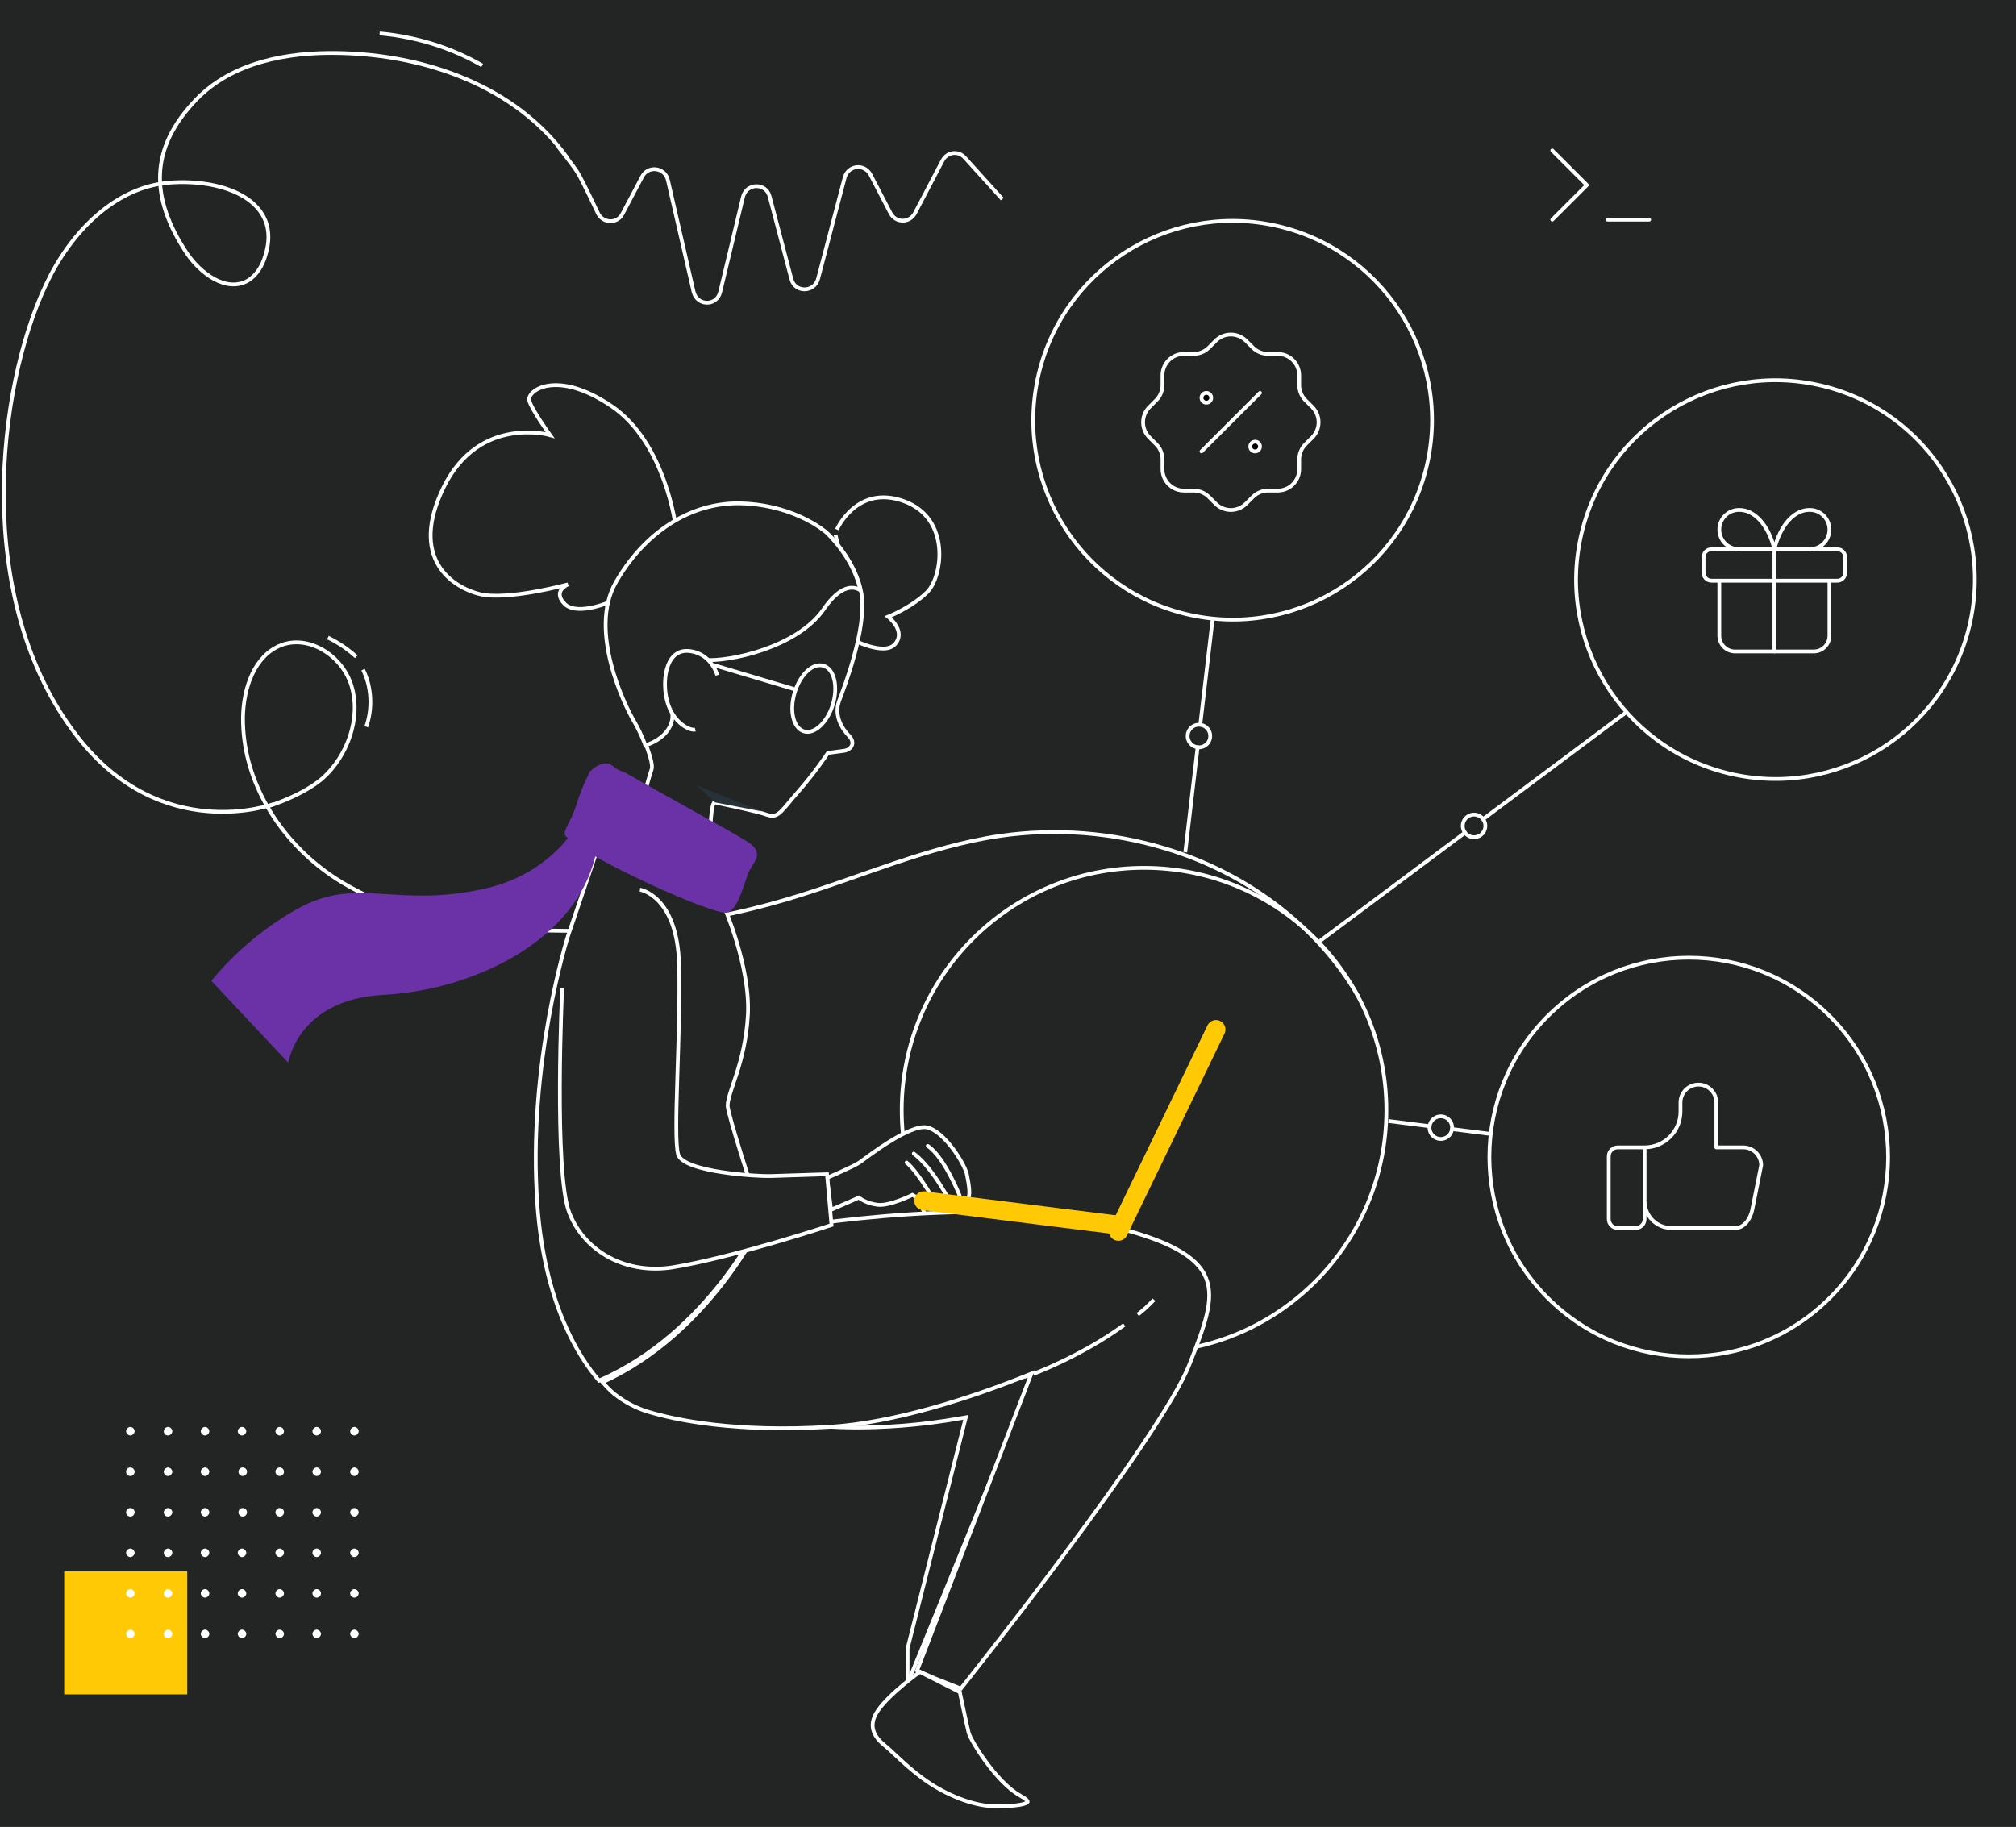 <?xml version="1.0" encoding="UTF-8"?> <svg xmlns="http://www.w3.org/2000/svg" width="534" height="484" viewBox="0 0 534 484" fill="none"> <rect width="534" height="484" fill="#232524"></rect> <path d="M266.552 358.692C266.552 358.692 263.801 355.066 262.947 353.616C261.809 351.648 258.963 345.225 258.963 345.225C257.919 343.257 255.262 343.257 254.314 345.225L250.519 352.787C249.38 355.066 246.155 354.652 245.586 352.062L240.652 329.479C239.988 326.579 236.193 326.475 235.529 329.479L231.165 348.644C230.501 351.544 226.706 351.544 226.042 348.747L221.867 332.069C221.203 329.272 217.503 329.272 216.744 332.069L211.621 352.58C210.957 355.066 207.921 355.481 206.688 353.202L202.798 345.329C201.754 343.36 199.193 343.36 198.149 345.329L192.836 355.999C191.983 357.76 189.801 358.07 188.567 356.62L181.357 348.229" stroke="white" stroke-miterlimit="10"></path> <path d="M359.812 264.009C348.427 244.43 329.358 231.067 308.865 224.851C294.635 220.5 279.645 219.361 265.034 221.433C245.68 224.23 227.465 232.621 208.585 238.215C183.539 245.673 157.354 248.16 131.549 245.673C116.369 244.223 100.905 240.804 88.002 232.103C81.14 227.454 75.071 221.101 70.801 213.685M70.801 213.685C76.548 211.819 82.136 209.104 85.536 206.101C91.987 200.3 95.687 190.355 93.126 181.757C90.564 173.159 80.697 167.461 73.202 171.502C66.656 174.92 64.095 183.829 64.379 191.702C64.603 199.575 66.983 207.055 70.801 213.685Z" stroke="white" stroke-miterlimit="10"></path> <path d="M96.162 177.406C98.438 181.965 98.723 187.662 97.015 192.531" stroke="white" stroke-miterlimit="10"></path> <path d="M94.359 173.988C92.082 171.916 89.615 170.259 86.864 168.912" stroke="white" stroke-miterlimit="10"></path> <path d="M117.982 249.506C109.633 248.263 101.474 245.88 93.79 242.358" stroke="white" stroke-miterlimit="10"></path> <path d="M17 448.882H49.599V416.283H17V448.882Z" fill="#FFC906"></path> <path d="M92.749 379.163C92.749 378.597 93.315 378.032 93.88 378.032C94.445 378.032 95.011 378.597 95.011 379.163C95.011 379.728 94.445 380.293 93.88 380.293C93.315 380.293 92.749 379.728 92.749 379.163Z" fill="white"></path> <path d="M82.763 379.163C82.763 378.598 83.328 378.032 83.893 378.032C84.459 378.032 85.024 378.598 85.024 379.163C85.024 379.728 84.459 380.293 83.893 380.293C83.328 380.293 82.763 379.728 82.763 379.163Z" fill="white"></path> <path d="M72.964 379.163C72.964 378.598 73.53 378.032 74.095 378.032C74.66 378.032 75.225 378.598 75.225 379.163C75.225 379.728 74.66 380.293 74.095 380.293C73.53 380.293 72.964 379.728 72.964 379.163Z" fill="white"></path> <path d="M62.977 379.163C62.977 378.598 63.543 378.032 64.108 378.032C64.673 378.032 65.239 378.598 65.239 379.163C65.239 379.728 64.673 380.293 64.108 380.293C63.543 380.293 62.977 379.728 62.977 379.163Z" fill="white"></path> <path d="M53.179 379.163C53.179 378.598 53.744 378.032 54.31 378.032C54.875 378.032 55.44 378.598 55.44 379.163C55.44 379.728 54.875 380.293 54.31 380.293C53.744 380.293 53.179 379.728 53.179 379.163Z" fill="white"></path> <path d="M43.381 379.163C43.381 378.598 43.946 378.032 44.511 378.032C45.076 378.032 45.642 378.598 45.642 379.163C45.642 379.728 45.076 380.293 44.511 380.293C43.757 380.293 43.381 379.728 43.381 379.163Z" fill="white"></path> <path d="M33.394 379.163C33.394 378.598 33.959 378.032 34.524 378.032C35.09 378.032 35.655 378.598 35.655 379.163C35.655 379.728 35.09 380.293 34.524 380.293C33.959 380.293 33.394 379.728 33.394 379.163Z" fill="white"></path> <path d="M92.749 389.903C92.749 389.338 93.315 388.772 93.88 388.772C94.445 388.772 95.011 389.338 95.011 389.903C95.011 390.468 94.445 391.033 93.88 391.033C93.315 391.033 92.749 390.468 92.749 389.903Z" fill="white"></path> <path d="M82.763 389.903C82.763 389.338 83.328 388.772 83.893 388.772C84.459 388.772 85.024 389.338 85.024 389.903C85.024 390.468 84.459 391.033 83.893 391.033C83.328 391.033 82.763 390.468 82.763 389.903Z" fill="white"></path> <path d="M74.095 388.772C73.471 388.772 72.964 389.278 72.964 389.903C72.964 390.527 73.471 391.033 74.095 391.033C74.719 391.033 75.225 390.527 75.225 389.903C75.225 389.278 74.719 388.772 74.095 388.772Z" fill="white"></path> <path d="M64.296 388.772C63.672 388.772 63.166 389.278 63.166 389.903C63.166 390.527 63.672 391.033 64.296 391.033C64.921 391.033 65.427 390.527 65.427 389.903C65.427 389.278 64.921 388.772 64.296 388.772Z" fill="white"></path> <path d="M53.179 389.903C53.179 389.338 53.744 388.772 54.31 388.772C54.875 388.772 55.44 389.338 55.44 389.903C55.44 390.468 54.875 391.033 54.31 391.033C53.744 391.033 53.179 390.468 53.179 389.903Z" fill="white"></path> <path d="M43.381 389.903C43.381 389.338 43.946 388.772 44.511 388.772C45.076 388.772 45.642 389.338 45.642 389.903C45.642 390.468 45.076 391.033 44.511 391.033C43.757 391.033 43.381 390.468 43.381 389.903Z" fill="white"></path> <path d="M34.524 388.772C33.9 388.772 33.394 389.278 33.394 389.903C33.394 390.527 33.9 391.033 34.524 391.033C35.149 391.033 35.655 390.527 35.655 389.903C35.655 389.278 35.149 388.772 34.524 388.772Z" fill="white"></path> <path d="M92.749 400.644C92.749 400.078 93.315 399.513 93.88 399.513C94.445 399.513 95.011 400.078 95.011 400.644C95.011 401.209 94.445 401.774 93.88 401.774C93.315 401.774 92.749 401.209 92.749 400.644Z" fill="white"></path> <path d="M82.763 400.644C82.763 400.078 83.328 399.513 83.893 399.513C84.459 399.513 85.024 400.078 85.024 400.644C85.024 401.209 84.459 401.774 83.893 401.774C83.328 401.774 82.763 401.209 82.763 400.644Z" fill="white"></path> <path d="M74.095 399.513C73.471 399.513 72.964 400.019 72.964 400.644C72.964 401.268 73.471 401.774 74.095 401.774C74.719 401.774 75.225 401.268 75.225 400.644C75.225 400.019 74.719 399.513 74.095 399.513Z" fill="white"></path> <path d="M64.296 399.513C63.672 399.513 63.166 400.019 63.166 400.644C63.166 401.268 63.672 401.774 64.296 401.774C64.921 401.774 65.427 401.268 65.427 400.644C65.427 400.019 64.921 399.513 64.296 399.513Z" fill="white"></path> <path d="M53.179 400.644C53.179 400.078 53.744 399.513 54.31 399.513C54.875 399.513 55.44 400.078 55.44 400.644C55.44 401.209 54.875 401.774 54.31 401.774C53.744 401.774 53.179 401.209 53.179 400.644Z" fill="white"></path> <path d="M43.381 400.644C43.381 400.078 43.946 399.513 44.511 399.513C45.076 399.513 45.642 400.078 45.642 400.644C45.642 401.209 45.076 401.774 44.511 401.774C43.757 401.774 43.381 401.209 43.381 400.644Z" fill="white"></path> <path d="M34.524 399.513C33.9 399.513 33.394 400.019 33.394 400.644C33.394 401.268 33.9 401.774 34.524 401.774C35.149 401.774 35.655 401.268 35.655 400.644C35.655 400.019 35.149 399.513 34.524 399.513Z" fill="white"></path> <path d="M92.749 411.385C92.749 410.819 93.315 410.254 93.88 410.254C94.445 410.254 95.011 410.819 95.011 411.385C95.011 411.95 94.445 412.515 93.88 412.515C93.315 412.515 92.749 411.95 92.749 411.385Z" fill="white"></path> <path d="M82.763 411.385C82.763 410.819 83.328 410.254 83.893 410.254C84.459 410.254 85.024 410.819 85.024 411.385C85.024 411.95 84.459 412.515 83.893 412.515C83.328 412.515 82.763 411.95 82.763 411.385Z" fill="white"></path> <path d="M72.964 411.385C72.964 410.819 73.53 410.254 74.095 410.254C74.66 410.254 75.225 410.819 75.225 411.385C75.225 411.95 74.66 412.515 74.095 412.515C73.53 412.515 72.964 411.95 72.964 411.385Z" fill="white"></path> <path d="M62.977 411.385C62.977 410.819 63.543 410.254 64.108 410.254C64.673 410.254 65.239 410.819 65.239 411.385C65.239 411.95 64.673 412.515 64.108 412.515C63.543 412.515 62.977 411.95 62.977 411.385Z" fill="white"></path> <path d="M53.179 411.385C53.179 410.819 53.744 410.254 54.31 410.254C54.875 410.254 55.44 410.819 55.44 411.385C55.44 411.95 54.875 412.515 54.31 412.515C53.744 412.515 53.179 411.95 53.179 411.385Z" fill="white"></path> <path d="M43.381 411.385C43.381 410.819 43.946 410.254 44.511 410.254C45.076 410.254 45.642 410.819 45.642 411.385C45.642 411.95 45.076 412.515 44.511 412.515C43.757 412.515 43.381 411.95 43.381 411.385Z" fill="white"></path> <path d="M33.394 411.385C33.394 410.819 33.959 410.254 34.524 410.254C35.09 410.254 35.655 410.819 35.655 411.385C35.655 411.95 35.09 412.515 34.524 412.515C33.959 412.515 33.394 411.95 33.394 411.385Z" fill="white"></path> <path d="M92.749 422.125C92.749 421.56 93.315 420.994 93.88 420.994C94.445 420.994 95.011 421.56 95.011 422.125C95.011 422.69 94.445 423.255 93.88 423.255C93.315 423.255 92.749 422.69 92.749 422.125Z" fill="white"></path> <path d="M82.763 422.125C82.763 421.56 83.328 420.994 83.893 420.994C84.459 420.994 85.024 421.56 85.024 422.125C85.024 422.69 84.459 423.255 83.893 423.255C83.328 423.255 82.763 422.69 82.763 422.125Z" fill="white"></path> <path d="M72.964 422.125C72.964 421.56 73.53 420.994 74.095 420.994C74.66 420.994 75.225 421.56 75.225 422.125C75.225 422.69 74.66 423.255 74.095 423.255C73.53 423.255 72.964 422.69 72.964 422.125Z" fill="white"></path> <path d="M62.977 422.125C62.977 421.56 63.543 420.994 64.108 420.994C64.673 420.994 65.239 421.56 65.239 422.125C65.239 422.69 64.673 423.255 64.108 423.255C63.543 423.255 62.977 422.69 62.977 422.125Z" fill="white"></path> <path d="M53.179 422.125C53.179 421.56 53.744 420.994 54.31 420.994C54.875 420.994 55.44 421.56 55.44 422.125C55.44 422.69 54.875 423.255 54.31 423.255C53.744 423.255 53.179 422.69 53.179 422.125Z" fill="white"></path> <path d="M43.381 422.125C43.381 421.56 43.946 420.994 44.511 420.994C45.076 420.994 45.642 421.56 45.642 422.125C45.642 422.69 45.076 423.255 44.511 423.255C43.757 423.255 43.381 422.69 43.381 422.125Z" fill="white"></path> <path d="M33.394 422.125C33.394 421.56 33.959 420.994 34.524 420.994C35.09 420.994 35.655 421.56 35.655 422.125C35.655 422.69 35.09 423.255 34.524 423.255C33.959 423.255 33.394 422.69 33.394 422.125Z" fill="white"></path> <path d="M92.749 432.865C92.749 432.3 93.315 431.735 93.88 431.735C94.445 431.735 95.011 432.3 95.011 432.865C95.011 433.431 94.445 433.996 93.88 433.996C93.315 433.996 92.749 433.431 92.749 432.865Z" fill="white"></path> <path d="M82.763 432.866C82.763 432.3 83.328 431.735 83.893 431.735C84.459 431.735 85.024 432.3 85.024 432.866C85.024 433.431 84.459 433.996 83.893 433.996C83.328 433.996 82.763 433.431 82.763 432.866Z" fill="white"></path> <path d="M72.964 432.866C72.964 432.3 73.529 431.735 74.095 431.735C74.66 431.735 75.225 432.3 75.225 432.866C75.225 433.431 74.66 433.996 74.095 433.996C73.529 433.996 72.964 433.431 72.964 432.866Z" fill="white"></path> <path d="M62.977 432.866C62.977 432.3 63.543 431.735 64.108 431.735C64.673 431.735 65.239 432.3 65.239 432.866C65.239 433.431 64.673 433.996 64.108 433.996C63.543 433.996 62.977 433.431 62.977 432.866Z" fill="white"></path> <path d="M53.179 432.866C53.179 432.3 53.744 431.735 54.309 431.735C54.875 431.735 55.44 432.3 55.44 432.866C55.44 433.431 54.875 433.996 54.309 433.996C53.744 433.996 53.179 433.431 53.179 432.866Z" fill="white"></path> <path d="M43.38 432.866C43.38 432.3 43.946 431.735 44.511 431.735C45.076 431.735 45.642 432.3 45.642 432.866C45.642 433.431 45.076 433.996 44.511 433.996C43.757 433.996 43.38 433.431 43.38 432.866Z" fill="white"></path> <path d="M33.394 432.866C33.394 432.3 33.959 431.735 34.524 431.735C35.09 431.735 35.655 432.3 35.655 432.866C35.655 433.431 35.09 433.996 34.524 433.996C33.959 433.996 33.394 433.431 33.394 432.866Z" fill="white"></path> <path d="M486.667 145.508H453.333C452.183 145.508 451.25 146.441 451.25 147.591V151.758C451.25 152.909 452.183 153.841 453.333 153.841H486.667C487.817 153.841 488.75 152.909 488.75 151.758V147.591C488.75 146.441 487.817 145.508 486.667 145.508Z" stroke="white" stroke-linecap="round" stroke-linejoin="round"></path> <path d="M470 145.508V172.591" stroke="white" stroke-linecap="round" stroke-linejoin="round"></path> <path d="M484.583 153.842V168.425C484.583 169.53 484.144 170.59 483.363 171.371C482.582 172.153 481.522 172.592 480.417 172.592H459.583C458.478 172.592 457.418 172.153 456.637 171.371C455.856 170.59 455.417 169.53 455.417 168.425V153.842" stroke="white" stroke-linecap="round" stroke-linejoin="round"></path> <path d="M460.625 145.508C459.244 145.508 457.919 144.959 456.942 143.983C455.965 143.006 455.417 141.681 455.417 140.3C455.417 138.918 455.965 137.594 456.942 136.617C457.919 135.64 459.244 135.091 460.625 135.091C462.635 135.056 464.604 136.032 466.276 137.89C467.949 139.748 469.246 142.403 470 145.508C470.754 142.403 472.051 139.748 473.723 137.89C475.396 136.032 477.365 135.056 479.375 135.091C480.756 135.091 482.081 135.64 483.058 136.617C484.035 137.594 484.583 138.918 484.583 140.3C484.583 141.681 484.035 143.006 483.058 143.983C482.081 144.959 480.756 145.508 479.375 145.508" stroke="white" stroke-linecap="round" stroke-linejoin="round"></path> <path d="M457.915 204.893C429.561 198.06 412.115 169.535 418.948 141.181C425.781 112.827 454.306 95.381 482.66 102.214C511.015 109.048 528.461 137.573 521.627 165.927C514.794 194.281 486.269 211.727 457.915 204.893Z" stroke="white" stroke-miterlimit="10"></path> <path d="M409.979 343.862C389.357 323.24 389.357 289.804 409.979 269.181C430.602 248.559 464.037 248.559 484.66 269.181C505.282 289.804 505.282 323.24 484.66 343.862C464.037 364.484 430.602 364.484 409.979 343.862Z" stroke="white" stroke-miterlimit="10"></path> <path d="M315.708 163.027C287.159 157.063 268.85 129.084 274.814 100.535C280.778 71.986 308.757 53.677 337.306 59.641C365.856 65.605 384.165 93.584 378.201 122.133C372.236 150.683 344.258 168.992 315.708 163.027Z" stroke="white" stroke-miterlimit="10"></path> <path d="M303.037 358.294C267.586 358.294 238.847 329.555 238.847 294.104C238.847 258.652 267.586 229.913 303.037 229.913C338.489 229.913 367.228 258.652 367.228 294.104C367.228 329.555 338.489 358.294 303.037 358.294Z" stroke="white" stroke-miterlimit="10"></path> <path d="M255.065 375.628L255.827 375.491L255.638 376.242L240.407 436.691V445.99L273.836 364.019C273.689 364.061 273.526 364.108 273.349 364.159C273.107 364.229 272.839 364.306 272.544 364.391C271.1 364.807 269.034 365.401 266.533 366.112C261.531 367.534 254.787 369.426 247.794 371.303C240.801 373.179 233.554 375.042 227.546 376.407C224.641 377.067 222.022 377.611 219.858 377.984C221.532 378.081 223.586 378.161 225.975 378.181C233.096 378.241 243.189 377.766 255.065 375.628Z" fill="#232524" stroke="white"></path> <path d="M201.686 323.996C201.652 324.062 201.618 324.131 201.581 324.202C201.14 325.068 200.478 326.317 199.593 327.854C197.824 330.93 195.161 335.162 191.587 339.799C184.54 348.939 173.929 359.673 159.602 366.181C160.538 367.272 161.348 368.075 161.944 368.62C162.286 368.932 162.557 369.16 162.741 369.308C162.833 369.382 162.903 369.436 162.949 369.471C162.972 369.489 162.989 369.502 163 369.51L163.012 369.518L163.014 369.52L163.014 369.52L163.014 369.52L163.021 369.525L163.029 369.531C165.603 371.52 168.527 373.04 171.565 373.975C179.012 376.22 194.675 379.548 219.865 378.003C236.817 376.936 257.005 370.41 272.119 364.341L273.184 363.913L272.772 364.984L242.927 442.557L247.604 444.624L254.516 447.343C254.611 447.224 254.734 447.069 254.885 446.879C255.276 446.386 255.852 445.66 256.587 444.73C258.057 442.868 260.166 440.187 262.72 436.907C267.83 430.349 274.721 421.4 281.85 411.837C288.979 402.274 296.344 392.101 302.401 383.094C308.468 374.072 313.193 366.262 315.076 361.408L315.076 361.407C315.14 361.245 315.203 361.083 315.266 360.922C317.098 356.23 318.699 352.127 319.58 348.47C320.491 344.693 320.613 341.462 319.47 338.608C318.33 335.76 315.894 333.2 311.503 330.841C307.107 328.478 300.793 326.339 291.966 324.318L291.965 324.318C274.296 320.227 252.027 320.697 234.142 322.2C225.206 322.951 217.378 323.958 211.784 324.778C208.987 325.187 206.749 325.55 205.21 325.81C204.441 325.941 203.847 326.045 203.446 326.117C203.245 326.153 203.092 326.181 202.99 326.199L202.875 326.221L202.846 326.226L202.839 326.227L202.837 326.228C202.837 326.228 202.837 326.228 202.744 325.736L202.837 326.228L202.398 326.31L202.266 325.883L201.686 323.996Z" fill="#232524" stroke="white"></path> <path d="M301.368 348.249C302.916 347.058 304.346 345.747 305.656 344.318" stroke="white" stroke-miterlimit="10"></path> <path d="M273.734 363.971C273.734 363.971 286.36 359.326 297.795 350.988" stroke="white" stroke-miterlimit="10"></path> <path d="M142.355 319.304C139.616 281.785 150.455 247.957 150.455 247.957L158.197 225.088L191.667 239.858C191.667 239.858 198.814 256.057 198.099 268.921C197.384 281.785 192.739 289.169 192.739 292.981C192.739 294.887 199.409 316.088 201.911 322.64C201.911 322.64 187.975 353.013 158.673 365.758C153.313 359.564 144.261 345.39 142.355 319.304Z" fill="#232524" stroke="white" stroke-miterlimit="10"></path> <path d="M270.162 475.66L270.162 475.661L270.156 475.657C266.959 473.874 263.69 470.195 261.182 466.776C259.921 465.058 258.84 463.387 258.042 462.022C257.643 461.34 257.313 460.732 257.066 460.229C256.824 459.737 256.647 459.317 256.574 459.023C256.333 458.06 255.735 455.31 255.2 452.813C254.932 451.562 254.679 450.37 254.493 449.492C254.4 449.052 254.323 448.691 254.27 448.44L254.237 448.282L243.644 442.929C243.612 442.952 243.577 442.977 243.539 443.005C243.313 443.169 242.986 443.41 242.582 443.713C241.776 444.32 240.665 445.179 239.452 446.185C237.014 448.207 234.201 450.791 232.574 453.114C230.988 455.38 230.91 457.237 231.445 458.734C231.993 460.269 233.215 461.508 234.383 462.442C235.148 463.054 236.066 463.915 237.129 464.912C237.742 465.487 238.404 466.107 239.112 466.751C241.067 468.528 243.428 470.535 246.257 472.421C252.042 476.198 258.617 478.532 263.729 478.532C266.364 478.532 269.504 478.409 271.208 477.898C271.632 477.771 271.917 477.633 272.078 477.503C272.225 477.384 272.216 477.323 272.212 477.295L272.212 477.295C272.201 477.214 272.119 477.022 271.774 476.715C271.441 476.42 270.92 476.069 270.162 475.66Z" fill="#232524" stroke="white"></path> <path d="M221.326 141.711C221.326 141.711 225.375 157.791 225.137 169.106C225.137 169.106 234.309 174.109 237.167 170.536C240.026 167.081 235.262 163.389 235.262 163.389C235.262 163.389 241.574 160.888 245.624 156.838C249.674 152.788 251.937 137.304 239.43 132.778C226.924 128.251 221.683 140.281 221.683 140.281" fill="#232524"></path> <path d="M221.326 141.711C221.326 141.711 225.375 157.791 225.137 169.106C225.137 169.106 234.309 174.109 237.167 170.536C240.026 167.081 235.262 163.389 235.262 163.389C235.262 163.389 241.574 160.888 245.624 156.838C249.674 152.788 251.937 137.304 239.43 132.778C226.924 128.251 221.683 140.281 221.683 140.281" stroke="white" stroke-miterlimit="10"></path> <path d="M188.213 218.656C188.213 218.656 188.451 212.224 189.404 212.582C190.238 212.82 200.481 214.845 203.34 215.917C206.199 216.87 207.032 214.726 211.44 209.723C215.847 204.72 219.301 199.479 219.301 199.479C219.301 199.479 222.04 199.122 223.708 198.884C225.495 198.527 226.686 196.859 224.899 194.953C222.993 193.047 220.849 189.474 222.279 185.663C223.708 181.851 229.544 166.724 228.234 157.552C226.805 148.381 219.182 141.353 219.182 141.353C219.182 141.353 211.201 134.207 197.027 133.611C182.734 133.016 170.585 141.83 163.319 154.575C156.053 167.32 165.701 187.092 168.083 191.023C170.465 194.953 173.205 202.1 172.609 203.767C172.014 205.554 171.061 209.008 171.061 209.008L188.213 218.656Z" fill="#232524" stroke="white" stroke-miterlimit="10"></path> <path d="M201.792 214.964L184.52 208.056L189.404 212.582L201.792 214.964Z" fill="#263238"></path> <path d="M179.041 139.924C179.041 139.924 176.421 117.293 161.889 107.526C147.239 97.64 139.377 103.595 140.211 106.216C141.045 108.836 145.69 115.268 145.69 115.268C145.69 115.268 126.99 109.908 117.58 128.966C108.17 148.024 119.843 155.647 127.228 157.433C134.732 159.101 150.455 154.813 150.455 154.813C150.455 154.813 146.167 156.6 149.621 160.054C153.194 163.389 162.485 159.101 162.485 159.101" fill="#232524"></path> <path d="M179.041 139.924C179.041 139.924 176.421 117.293 161.889 107.526C147.239 97.64 139.377 103.595 140.211 106.216C141.045 108.836 145.69 115.268 145.69 115.268C145.69 115.268 126.99 109.908 117.58 128.966C108.17 148.024 119.843 155.647 127.228 157.433C134.732 159.101 150.455 154.813 150.455 154.813C150.455 154.813 146.167 156.6 149.621 160.054C153.194 163.389 162.485 159.101 162.485 159.101" stroke="white" stroke-miterlimit="10"></path> <path d="M163.081 154.336C170.346 141.592 182.615 132.777 196.789 133.373C211.082 133.968 218.943 141.115 218.943 141.115C218.943 141.115 226.09 147.666 227.877 156.361C226.209 155.289 222.755 154.694 218.11 161.483C211.201 171.488 193.096 175.419 186.545 174.823C179.994 174.109 176.54 182.804 177.969 188.402C178.803 192.095 175.945 195.906 170.942 197.454C170.108 195.191 168.917 192.69 167.845 190.903C165.463 186.854 155.815 167.081 163.081 154.336Z" fill="#232524" stroke="white" stroke-miterlimit="10"></path> <path d="M190 178.873C190 178.873 188.332 172.799 182.138 172.441C176.064 172.203 175.23 181.137 176.897 186.377C178.565 191.618 182.734 193.643 184.163 193.286" fill="#232524"></path> <path d="M190 178.873C190 178.873 188.332 172.799 182.138 172.441C176.064 172.203 175.23 181.137 176.897 186.377C178.565 191.618 182.734 193.643 184.163 193.286" stroke="white" stroke-miterlimit="10"></path> <path d="M210.487 183.518C209.057 188.283 210.129 192.928 212.988 193.762C215.727 194.596 219.182 191.38 220.611 186.615C222.04 181.851 220.968 177.206 218.11 176.372C215.251 175.538 211.916 178.754 210.487 183.518Z" stroke="white" stroke-miterlimit="10"></path> <path d="M210.367 182.566L188.808 176.134" stroke="white" stroke-miterlimit="10"></path> <path d="M219.063 312.039C219.063 312.039 226.09 309.061 227.639 307.989C229.187 306.917 240.979 297.627 245.624 298.699C250.15 299.771 255.391 308.108 256.106 311.086C256.701 314.064 257.178 317.042 256.225 317.637C255.272 318.233 254.677 317.637 254.677 317.637C254.677 317.637 254.915 318.233 253.605 318.709C252.294 319.186 252.175 319.305 252.175 319.305C252.175 319.305 250.984 319.662 249.674 319.662C248.364 319.543 248.126 319.186 248.126 319.186C248.126 319.186 247.53 319.662 246.577 319.305C245.624 318.948 241.694 316.565 241.694 316.565C241.694 316.565 235.738 319.543 232.522 319.186C229.306 318.828 227.519 317.28 227.519 317.28L220.135 320.496L219.063 312.039Z" fill="#232524" stroke="white" stroke-miterlimit="10"></path> <path d="M254.557 317.637C254.557 317.637 250.389 306.679 245.743 303.582" stroke="white" stroke-miterlimit="10" stroke-linecap="round"></path> <path d="M252.056 319.186C252.056 319.186 247.411 309.657 242.051 305.607" stroke="white" stroke-miterlimit="10" stroke-linecap="round"></path> <path d="M248.006 319.067C248.006 319.067 243.361 310.61 240.145 307.99" stroke="white" stroke-miterlimit="10" stroke-linecap="round"></path> <path d="M169.513 235.689C169.513 235.689 179.399 237.237 179.875 255.58C180.352 273.924 178.208 301.081 179.637 305.845C181.066 310.61 201.077 311.682 204.055 311.562C210.963 311.324 219.063 311.086 219.063 311.086L220.254 324.546C220.254 324.546 194.288 333.121 178.208 335.742C166.177 337.648 154.981 331.93 150.812 321.33C146.643 310.729 148.906 261.774 148.906 261.774" fill="#232524"></path> <path d="M169.513 235.689C169.513 235.689 179.399 237.237 179.875 255.58C180.352 273.924 178.208 301.081 179.637 305.845C181.066 310.61 201.077 311.682 204.055 311.562C210.963 311.324 219.063 311.086 219.063 311.086L220.254 324.546C220.254 324.546 194.288 333.121 178.208 335.742C166.177 337.648 154.981 331.93 150.812 321.33C146.643 310.729 148.906 261.774 148.906 261.774" stroke="white" stroke-miterlimit="10"></path> <path d="M244.671 318.113L296.961 324.664" stroke="#FFC906" stroke-width="5" stroke-miterlimit="10" stroke-linecap="round" stroke-linejoin="round"></path> <path d="M296.246 326.213L322.093 272.732" stroke="#FFC906" stroke-width="5" stroke-miterlimit="10" stroke-linecap="round" stroke-linejoin="round"></path> <path d="M156.291 204.363C156.291 204.363 154.147 208.413 152.718 213.058C151.289 217.703 148.906 220.324 149.74 221.396C154.504 226.994 189.523 242.836 192.739 241.764C195.836 240.692 197.265 232.83 198.695 230.329C200.124 227.828 202.387 225.684 197.742 222.825C194.168 220.562 172.848 208.889 166.296 205.078C164.986 204.244 163.795 204.244 162.604 203.172C161.651 202.219 159.626 201.266 156.291 204.363Z" fill="#6B32A7"></path> <path d="M151.646 220.324C151.646 220.324 144.857 231.639 128.777 235.332C105.55 240.692 95.187 232.354 80.06 240.096C65.052 247.957 56 259.868 56 259.868L76.368 281.547C76.368 281.547 78.75 264.752 101.619 263.561C124.489 262.37 153.313 249.744 158.078 225.088L151.646 220.324Z" fill="#6B32A7"></path> <path d="M318.25 119.592L333.75 104.092" stroke="white" stroke-linecap="round" stroke-linejoin="round"></path> <path d="M319.542 106.675C320.255 106.675 320.833 106.097 320.833 105.383C320.833 104.67 320.255 104.092 319.542 104.092C318.828 104.092 318.25 104.67 318.25 105.383C318.25 106.097 318.828 106.675 319.542 106.675Z" fill="black" stroke="white" stroke-linecap="round" stroke-linejoin="round"></path> <path d="M332.458 119.592C333.172 119.592 333.75 119.013 333.75 118.3C333.75 117.587 333.172 117.008 332.458 117.008C331.745 117.008 331.167 117.587 331.167 118.3C331.167 119.013 331.745 119.592 332.458 119.592Z" fill="black" stroke="white" stroke-linecap="round" stroke-linejoin="round"></path> <path d="M307.917 99.442C307.917 97.934 308.515 96.489 309.581 95.423C310.647 94.357 312.093 93.758 313.6 93.758H316.183C317.684 93.757 319.123 93.163 320.187 92.105L321.996 90.296C322.524 89.765 323.152 89.344 323.844 89.056C324.535 88.769 325.277 88.621 326.026 88.621C326.775 88.621 327.516 88.769 328.208 89.056C328.9 89.344 329.528 89.765 330.056 90.296L331.864 92.105C332.928 93.163 334.368 93.757 335.868 93.758H338.452C339.959 93.758 341.405 94.357 342.47 95.423C343.536 96.489 344.135 97.934 344.135 99.442V102.025C344.136 103.526 344.73 104.965 345.788 106.029L347.597 107.837C348.128 108.366 348.549 108.993 348.837 109.685C349.124 110.377 349.273 111.118 349.273 111.867C349.273 112.616 349.124 113.358 348.837 114.05C348.549 114.741 348.128 115.369 347.597 115.897L345.788 117.706C344.73 118.77 344.136 120.209 344.135 121.71V124.293C344.135 125.801 343.536 127.246 342.47 128.312C341.405 129.378 339.959 129.977 338.452 129.977H335.868C334.368 129.977 332.928 130.572 331.864 131.63L330.056 133.438C329.528 133.969 328.9 134.391 328.208 134.678C327.516 134.966 326.775 135.114 326.026 135.114C325.277 135.114 324.535 134.966 323.844 134.678C323.152 134.391 322.524 133.969 321.996 133.438L320.187 131.63C319.123 130.572 317.684 129.977 316.183 129.977H313.6C312.093 129.977 310.647 129.378 309.581 128.312C308.515 127.246 307.917 125.801 307.917 124.293V121.71C307.916 120.209 307.321 118.77 306.263 117.706L304.455 115.897C303.924 115.369 303.502 114.741 303.215 114.05C302.927 113.358 302.779 112.616 302.779 111.867C302.779 111.118 302.927 110.377 303.215 109.685C303.502 108.993 303.924 108.366 304.455 107.837L306.263 106.029C307.321 104.965 307.916 103.526 307.917 102.025V99.442" stroke="white" stroke-linecap="round" stroke-linejoin="round"></path> <path d="M435.625 303.967V322.967C435.625 323.596 435.375 324.201 434.929 324.646C434.484 325.091 433.88 325.342 433.25 325.342H428.5C427.87 325.342 427.266 325.091 426.821 324.646C426.375 324.201 426.125 323.596 426.125 322.967V306.342C426.125 305.712 426.375 305.108 426.821 304.662C427.266 304.217 427.87 303.967 428.5 303.967H435.625ZM435.625 303.967C438.145 303.967 440.561 302.966 442.343 301.184C444.124 299.402 445.125 296.986 445.125 294.467V292.092C445.125 290.832 445.625 289.624 446.516 288.733C447.407 287.842 448.615 287.342 449.875 287.342C451.135 287.342 452.343 287.842 453.234 288.733C454.125 289.624 454.625 290.832 454.625 292.092V303.967H461.75C463.01 303.967 464.218 304.467 465.109 305.358C466 306.249 466.5 307.457 466.5 308.717L464.125 320.592C463.783 322.049 463.136 323.3 462.279 324.156C461.422 325.013 460.403 325.429 459.375 325.342H442.75C440.86 325.342 439.048 324.591 437.712 323.255C436.376 321.918 435.625 320.106 435.625 318.217" stroke="white" stroke-linecap="round" stroke-linejoin="round"></path> <g clip-path="url(#clip0)"> <path d="M388.045 220.597C389.036 221.924 390.916 222.196 392.244 221.205C393.571 220.213 393.843 218.333 392.852 217.006C391.86 215.679 389.98 215.406 388.653 216.398C387.325 217.39 387.053 219.27 388.045 220.597Z" stroke="white" stroke-linecap="round" stroke-linejoin="round"></path> <path d="M444.123 178.702L392.852 217.006" stroke="white" stroke-linecap="round" stroke-linejoin="round"></path> <path d="M388.045 220.597L336.773 258.901" stroke="white" stroke-linecap="round" stroke-linejoin="round"></path> </g> <g clip-path="url(#clip1)"> <path d="M317.223 197.967C318.869 198.16 320.359 196.983 320.552 195.337C320.745 193.692 319.568 192.201 317.923 192.008C316.277 191.815 314.786 192.992 314.593 194.638C314.4 196.284 315.578 197.774 317.223 197.967Z" stroke="white" stroke-linecap="round" stroke-linejoin="round"></path> <path d="M325.383 128.444L317.922 192.008" stroke="white" stroke-linecap="round" stroke-linejoin="round"></path> <path d="M317.223 197.967L309.763 261.531" stroke="white" stroke-linecap="round" stroke-linejoin="round"></path> </g> <g clip-path="url(#clip2)"> <path d="M378.666 298.365C378.458 300.009 379.622 301.51 381.266 301.718C382.91 301.926 384.411 300.762 384.619 299.119C384.827 297.475 383.663 295.974 382.019 295.766C380.375 295.558 378.874 296.722 378.666 298.365Z" stroke="white" stroke-linecap="round" stroke-linejoin="round"></path> <path d="M448.113 307.152L384.619 299.118" stroke="white" stroke-linecap="round" stroke-linejoin="round"></path> <path d="M378.666 298.365L315.172 290.332" stroke="white" stroke-linecap="round" stroke-linejoin="round"></path> </g> <path d="M411.167 39.865L420.333 49.032L411.167 58.199" stroke="white" stroke-linecap="round" stroke-linejoin="round"></path> <path d="M425.833 58.199H436.833" stroke="white" stroke-linecap="round" stroke-linejoin="round"></path> <path d="M148 39.032C148 39.032 151.794 43.782 152.971 45.681C154.541 48.26 158.466 56.673 158.466 56.673C159.905 59.252 163.568 59.252 164.876 56.673L170.109 46.767C171.679 43.782 176.127 44.324 176.912 47.717L183.715 77.3C184.631 81.1 189.864 81.235 190.78 77.3L196.798 52.195C197.713 48.395 202.946 48.395 203.862 52.059L209.618 73.907C210.534 77.572 215.636 77.572 216.683 73.907L223.747 47.038C224.663 43.782 228.85 43.239 230.55 46.224L235.914 56.538C237.353 59.116 240.885 59.116 242.324 56.538L249.651 42.56C250.828 40.253 253.837 39.846 255.538 41.746L265.48 52.738" stroke="white" stroke-miterlimit="10"></path> <path d="M150.2 41.734C136.594 22.735 112.523 14.457 89.628 14.05C76.022 13.779 61.37 16.493 51.82 26.535C39.653 39.291 39.653 52.275 49.465 67.066C53.128 72.494 59.931 77.515 65.557 74.394C67.911 73.037 69.481 70.459 70.266 67.745C74.845 53.36 59.669 47.297 45.017 48.383C30.365 49.469 18.591 61.682 12.18 75.388C-0.771 102.664 -7.409 159.032 20.409 195.032C42.818 224.032 72.5 213.032 72.5 213.032" stroke="white" stroke-miterlimit="10"></path> <path d="M100.558 8.848C110.107 9.713 119.436 12.558 127.721 17.342" stroke="white" stroke-miterlimit="10"></path> <defs> <clipPath id="clip0"> <rect width="101.712" height="12" fill="white" transform="translate(346 244.518) rotate(-36.763)"></rect> </clipPath> <clipPath id="clip1"> <rect width="62.471" height="12" fill="white" transform="translate(308 225.077) rotate(-83.306)"></rect> </clipPath> <clipPath id="clip2"> <rect width="27.474" height="12" fill="white" transform="translate(368.506 291.032) rotate(7.211)"></rect> </clipPath> </defs> </svg> 